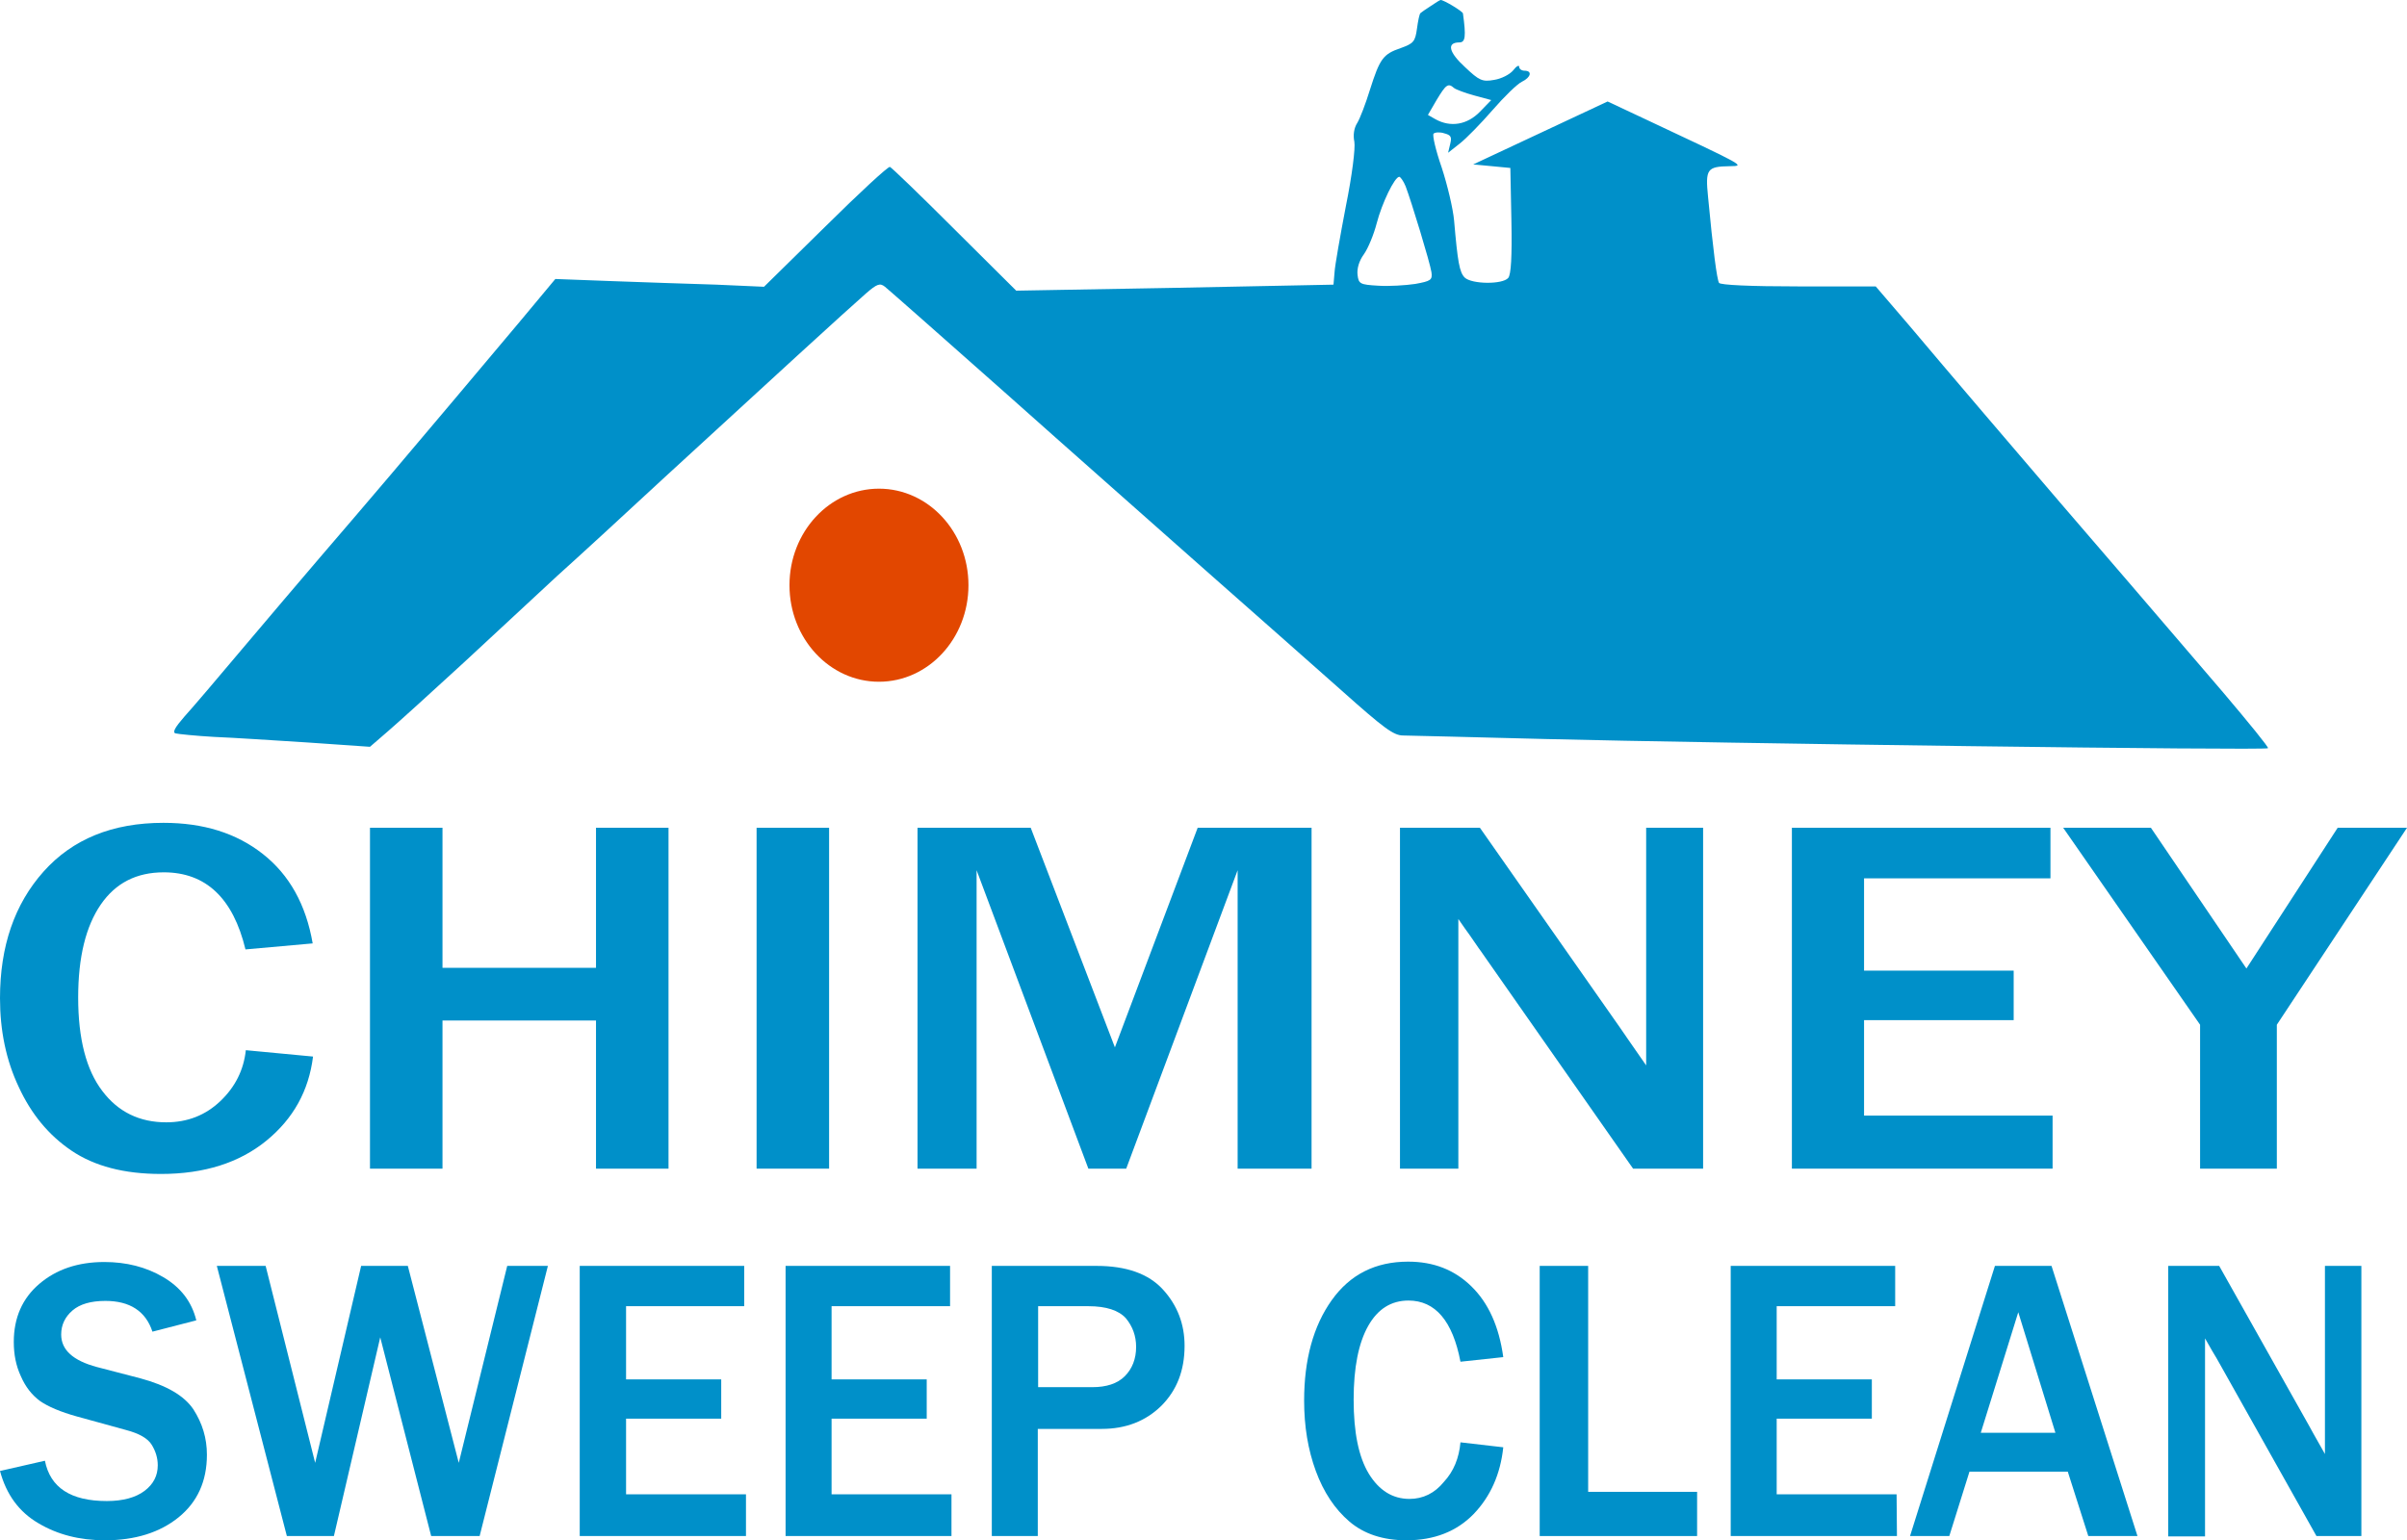 <svg xmlns="http://www.w3.org/2000/svg" xmlns:xlink="http://www.w3.org/1999/xlink" id="&#x421;&#x43B;&#x43E;&#x439;_1" x="0px" y="0px" viewBox="0 0 680.5 435.6" style="enable-background:new 0 0 680.5 435.6;" xml:space="preserve"> <style type="text/css"> .st0{fill:#0090C9;} .st1{fill:#E24700;} .st2{enable-background:new ;} </style> <path class="st0" d="M404.5,1.7c-1.4,0.9-2.7,1.8-2.9,2c-0.3,0.2-0.7,2.2-1,4.4c-0.5,3.7-1,4.2-4.6,5.5c-5,1.7-5.9,3-8.7,11.8 c-1.2,3.9-2.8,8.1-3.6,9.4c-0.9,1.4-1.2,3.4-0.8,5.3c0.3,1.8-0.6,9.3-2.4,18.2c-1.6,8.4-3.1,16.8-3.2,18.7l-0.3,3.5l-44.8,0.9 l-44.9,0.8l-17.4-17.3c-9.6-9.6-17.8-17.5-18.3-17.7s-8.7,7.4-18.2,16.8L216,81.1l-13.5-0.6c-7.4-0.2-20.7-0.7-29.5-1l-16-0.6 l-10.5,12.6c-5.8,6.9-13.9,16.5-18,21.4s-12.2,14.4-18,21.3c-5.8,6.8-14.8,17.4-20,23.4c-5.2,6.1-15.1,17.7-22,25.9 s-14.2,16.8-16.4,19.2c-2.6,3-3.4,4.4-2.5,4.7c0.8,0.2,5.7,0.7,10.9,1c5.2,0.2,17.3,1,26.8,1.6l17.3,1.2l5.2-4.5 c2.9-2.5,12.5-11.2,21.3-19.3c8.8-8.2,20.7-19.2,26.4-24.5c5.8-5.2,19.5-17.8,30.5-28c28.5-26.2,52.2-47.9,56.7-51.8 c3.3-2.9,4.1-3.1,5.5-2c1,0.8,16.2,14.2,33.9,29.9c17.6,15.7,43.1,38.2,56.4,50c13.4,11.8,30.8,27.2,38.7,34.2 C391.3,206,394,208,396.7,208c1.8,0,20,0.5,40.3,1c47.3,1.2,203.6,3.3,204.2,2.6c0.3-0.2-5.5-7.3-12.7-15.8 c-7.2-8.4-19.1-22.3-26.4-30.8c-7.3-8.5-16.2-18.8-19.7-22.9c-10.8-12.6-32.5-38-42.5-49.9L530.3,81h-21.8c-13.8,0-22.1-0.4-22.5-1 c-0.6-1-1.7-9.4-3.1-24.3c-0.8-7.9-0.3-8.6,6.1-8.7c4.4-0.1,5.1,0.3-24.7-13.7l-9.8-4.6l-19,8.9l-19,8.9l5.3,0.5l5.2,0.5l0.3,14.9 c0.2,10.1-0.1,15.3-0.9,16.2c-1.6,1.9-10.3,1.8-12.3-0.1c-1.5-1.5-2-4.5-3-16.1c-0.3-3.4-1.9-10.1-3.5-15c-1.7-4.9-2.7-9.2-2.3-9.6 c0.4-0.4,1.8-0.5,3-0.1c1.9,0.5,2.2,1,1.7,3l-0.6,2.5l3.3-2.6c1.8-1.4,6-5.7,9.3-9.5s7-7.4,8.3-8c2.5-1.2,3-3.1,0.7-3.1 c-0.8,0-1.5-0.5-1.5-1.1s-0.8-0.2-1.7,1c-1,1.2-3.4,2.4-5.4,2.7c-3.3,0.6-4.2,0.2-8.2-3.6c-4.6-4.2-5.3-7-1.6-7c1.7,0,1.9-1.7,1-8.2 c-0.1-0.6-5.4-3.8-6.3-3.8C407.1,0,405.8,0.8,404.5,1.7z M411.1,24.9c0.5,0.4,3.1,1.4,5.7,2.1l4.8,1.3l-3.2,3.3 c-3.6,3.7-8.3,4.5-12.6,2.1l-2.1-1.2l2.5-4.3C408.8,23.9,409.4,23.4,411.1,24.9z M397.4,52.7c1.6,4.2,6.9,21.6,7.3,24.3 c0.3,2.2-0.2,2.5-4.6,3.3c-2.7,0.4-7.4,0.7-10.4,0.5c-5.2-0.3-5.6-0.5-5.9-3.1c-0.2-1.7,0.4-3.9,1.8-5.8c1.2-1.7,2.8-5.6,3.6-8.7 c1.5-5.8,5.1-13.2,6.4-13.2C395.9,50,396.8,51.2,397.4,52.7z"></path> <ellipse class="st1" cx="248.5" cy="165.5" rx="25.3" ry="27.3"></ellipse> <g class="st2"> <path class="st0" d="M69.5,297l19,1.8c-1.2,9.7-5.6,17.6-13.2,23.8c-7.6,6.2-17.5,9.4-29.8,9.4c-10.4,0-18.8-2.2-25.3-6.6 S8.8,315,5.3,307.4c-3.6-7.6-5.3-16-5.3-25.1c0-14.7,4.1-26.6,12.3-35.8s19.5-13.8,33.9-13.8c11.3,0,20.6,2.9,28.1,8.8 c7.5,5.9,12.2,14.3,14.1,25.3l-19,1.7c-3.5-14.5-11.2-21.8-23.1-21.8c-7.7,0-13.6,3-17.8,9.1c-4.2,6.1-6.4,14.8-6.4,26.3 c0,11.7,2.3,20.5,6.8,26.4c4.5,6,10.6,8.9,18.1,8.9c6,0,11.1-2,15.3-6C66.5,307.4,68.9,302.6,69.5,297z"></path> <path class="st0" d="M189,330.5h-20.5v-41.9h-43.4v41.9h-20.5v-96.4h20.5v39.6h43.4v-39.6H189V330.5z"></path> <path class="st0" d="M234.4,330.5h-20.5v-96.4h20.5V330.5z"></path> <path class="st0" d="M370.8,330.5h-20.9v-84.4l-31.5,84.4h-10.7l-31.6-84.4v84.4h-16.7v-96.4h32l23.8,62.1l23.4-62.1h32.2 L370.8,330.5L370.8,330.5z"></path> <path class="st0" d="M481.6,330.5h-19.9l-43.1-61.6c-0.7-0.9-1.7-2.5-3.2-4.6c-0.7-0.9-1.7-2.4-3.1-4.4v70.6h-16.5v-96.4h22.6 l39.8,56.8c0.3,0.5,2.7,3.9,7.2,10.4v-67.2h16.1v96.4H481.6z"></path> <path class="st0" d="M580.4,330.5h-73.8v-96.4h73.1v14.3H527v26.1h42.3v14H527v27h53.3v15H580.4z"></path> <path class="st0" d="M643.7,330.5H622v-40.7l-38.7-55.7h24.8l27,39.8l25.8-39.8h19.6l-36.8,55.7L643.7,330.5L643.7,330.5z"></path> </g> <g class="st2"> <path class="st0" d="M0,416l12.7-2.9c1.5,7.6,7.3,11.4,17.5,11.4c4.6,0,8.2-1,10.7-2.9s3.7-4.3,3.7-7.2c0-2.1-0.6-4-1.7-5.8 c-1.1-1.8-3.5-3.2-7.3-4.2l-13.8-3.8c-4.7-1.3-8.2-2.8-10.5-4.4c-2.3-1.7-4.1-4-5.4-7c-1.4-3-2-6.2-2-9.7c0-6.8,2.4-12.3,7.2-16.4 s10.9-6.2,18.4-6.2c6.2,0,11.8,1.4,16.7,4.3s8,6.9,9.3,12.2l-12.4,3.2c-1.9-5.8-6.4-8.7-13.3-8.7c-4.1,0-7.2,0.9-9.3,2.7 c-2.1,1.8-3.2,4.1-3.2,6.8c0,4.4,3.4,7.4,10.1,9.2l12.3,3.2c7.4,2,12.4,4.9,15,8.8c2.5,3.9,3.8,8.1,3.8,12.8c0,7.5-2.7,13.4-8,17.7 s-12.3,6.5-20.8,6.5c-7.2,0-13.4-1.6-18.8-4.8C5.4,427.6,1.8,422.7,0,416z"></path> <path class="st0" d="M154.9,358l-19.3,76.4h-13.7l-14.4-56.2l-13.1,56.2H81.1L61.3,358h13.8l14,55.7l13-55.7h13.2l14.4,55.7 l13.7-55.7H154.9z"></path> <path class="st0" d="M210.9,434.4h-47V358h46.5v11.4H177v20.7h26.9v11.1H177v21.4h33.9V434.4z"></path> <path class="st0" d="M269.1,434.4h-47V358h46.5v11.4h-33.5v20.7H262v11.1h-26.9v21.4H269v11.8H269.1z"></path> <path class="st0" d="M293.4,434.4h-13V358H310c8.4,0,14.7,2.2,18.8,6.7s6.1,9.8,6.1,15.9c0,7-2.2,12.6-6.6,17 c-4.4,4.3-10,6.5-16.8,6.5h-18.1V434.4z M293.4,392.3h15.4c4,0,7.1-1,9.2-3.1s3.2-4.9,3.2-8.3c0-3.1-1-5.8-2.9-8.1 c-2-2.2-5.5-3.4-10.6-3.4h-14.2v22.9H293.4z"></path> <path class="st0" d="M412.9,407.9l12.1,1.4c-0.8,7.6-3.6,13.9-8.4,18.9c-4.8,4.9-11.1,7.4-19,7.4c-6.6,0-12-1.8-16.1-5.3 s-7.3-8.3-9.5-14.3s-3.3-12.6-3.3-19.9c0-11.6,2.6-21.1,7.8-28.4c5.2-7.3,12.4-10.9,21.6-10.9c7.2,0,13.1,2.3,17.9,7s7.8,11.3,9,20 l-12.1,1.3c-2.2-11.5-7.1-17.3-14.7-17.3c-4.9,0-8.7,2.4-11.4,7.2c-2.7,4.8-4.1,11.7-4.1,20.8c0,9.3,1.4,16.2,4.3,21 c2.9,4.7,6.7,7.1,11.5,7.1c3.8,0,7.1-1.6,9.7-4.8C411,416.1,412.5,412.3,412.9,407.9z"></path> <path class="st0" d="M479.8,434.4h-44.5V358H449v63.9h30.8V434.4z"></path> <path class="st0" d="M536.3,434.4h-47V358h46.5v11.4h-33.5v20.7h26.9v11.1h-26.9v21.4h33.9L536.3,434.4L536.3,434.4z"></path> <path class="st0" d="M604.3,434.4h-13.9l-5.8-18.2h-27.8l-5.7,18.2H540l24-76.4h16L604.3,434.4z M581.1,405.2l-10.5-34.1L560,405.2 H581.1z"></path> <path class="st0" d="M667.6,434.4h-12.7l-27.4-48.8c-0.4-0.7-1.1-2-2.1-3.6c-0.4-0.7-1.1-1.9-2-3.5v56H613V358h14.4l25.3,45 c0.2,0.4,1.7,3.1,4.6,8.2V358h10.3V434.4z"></path> </g> </svg>